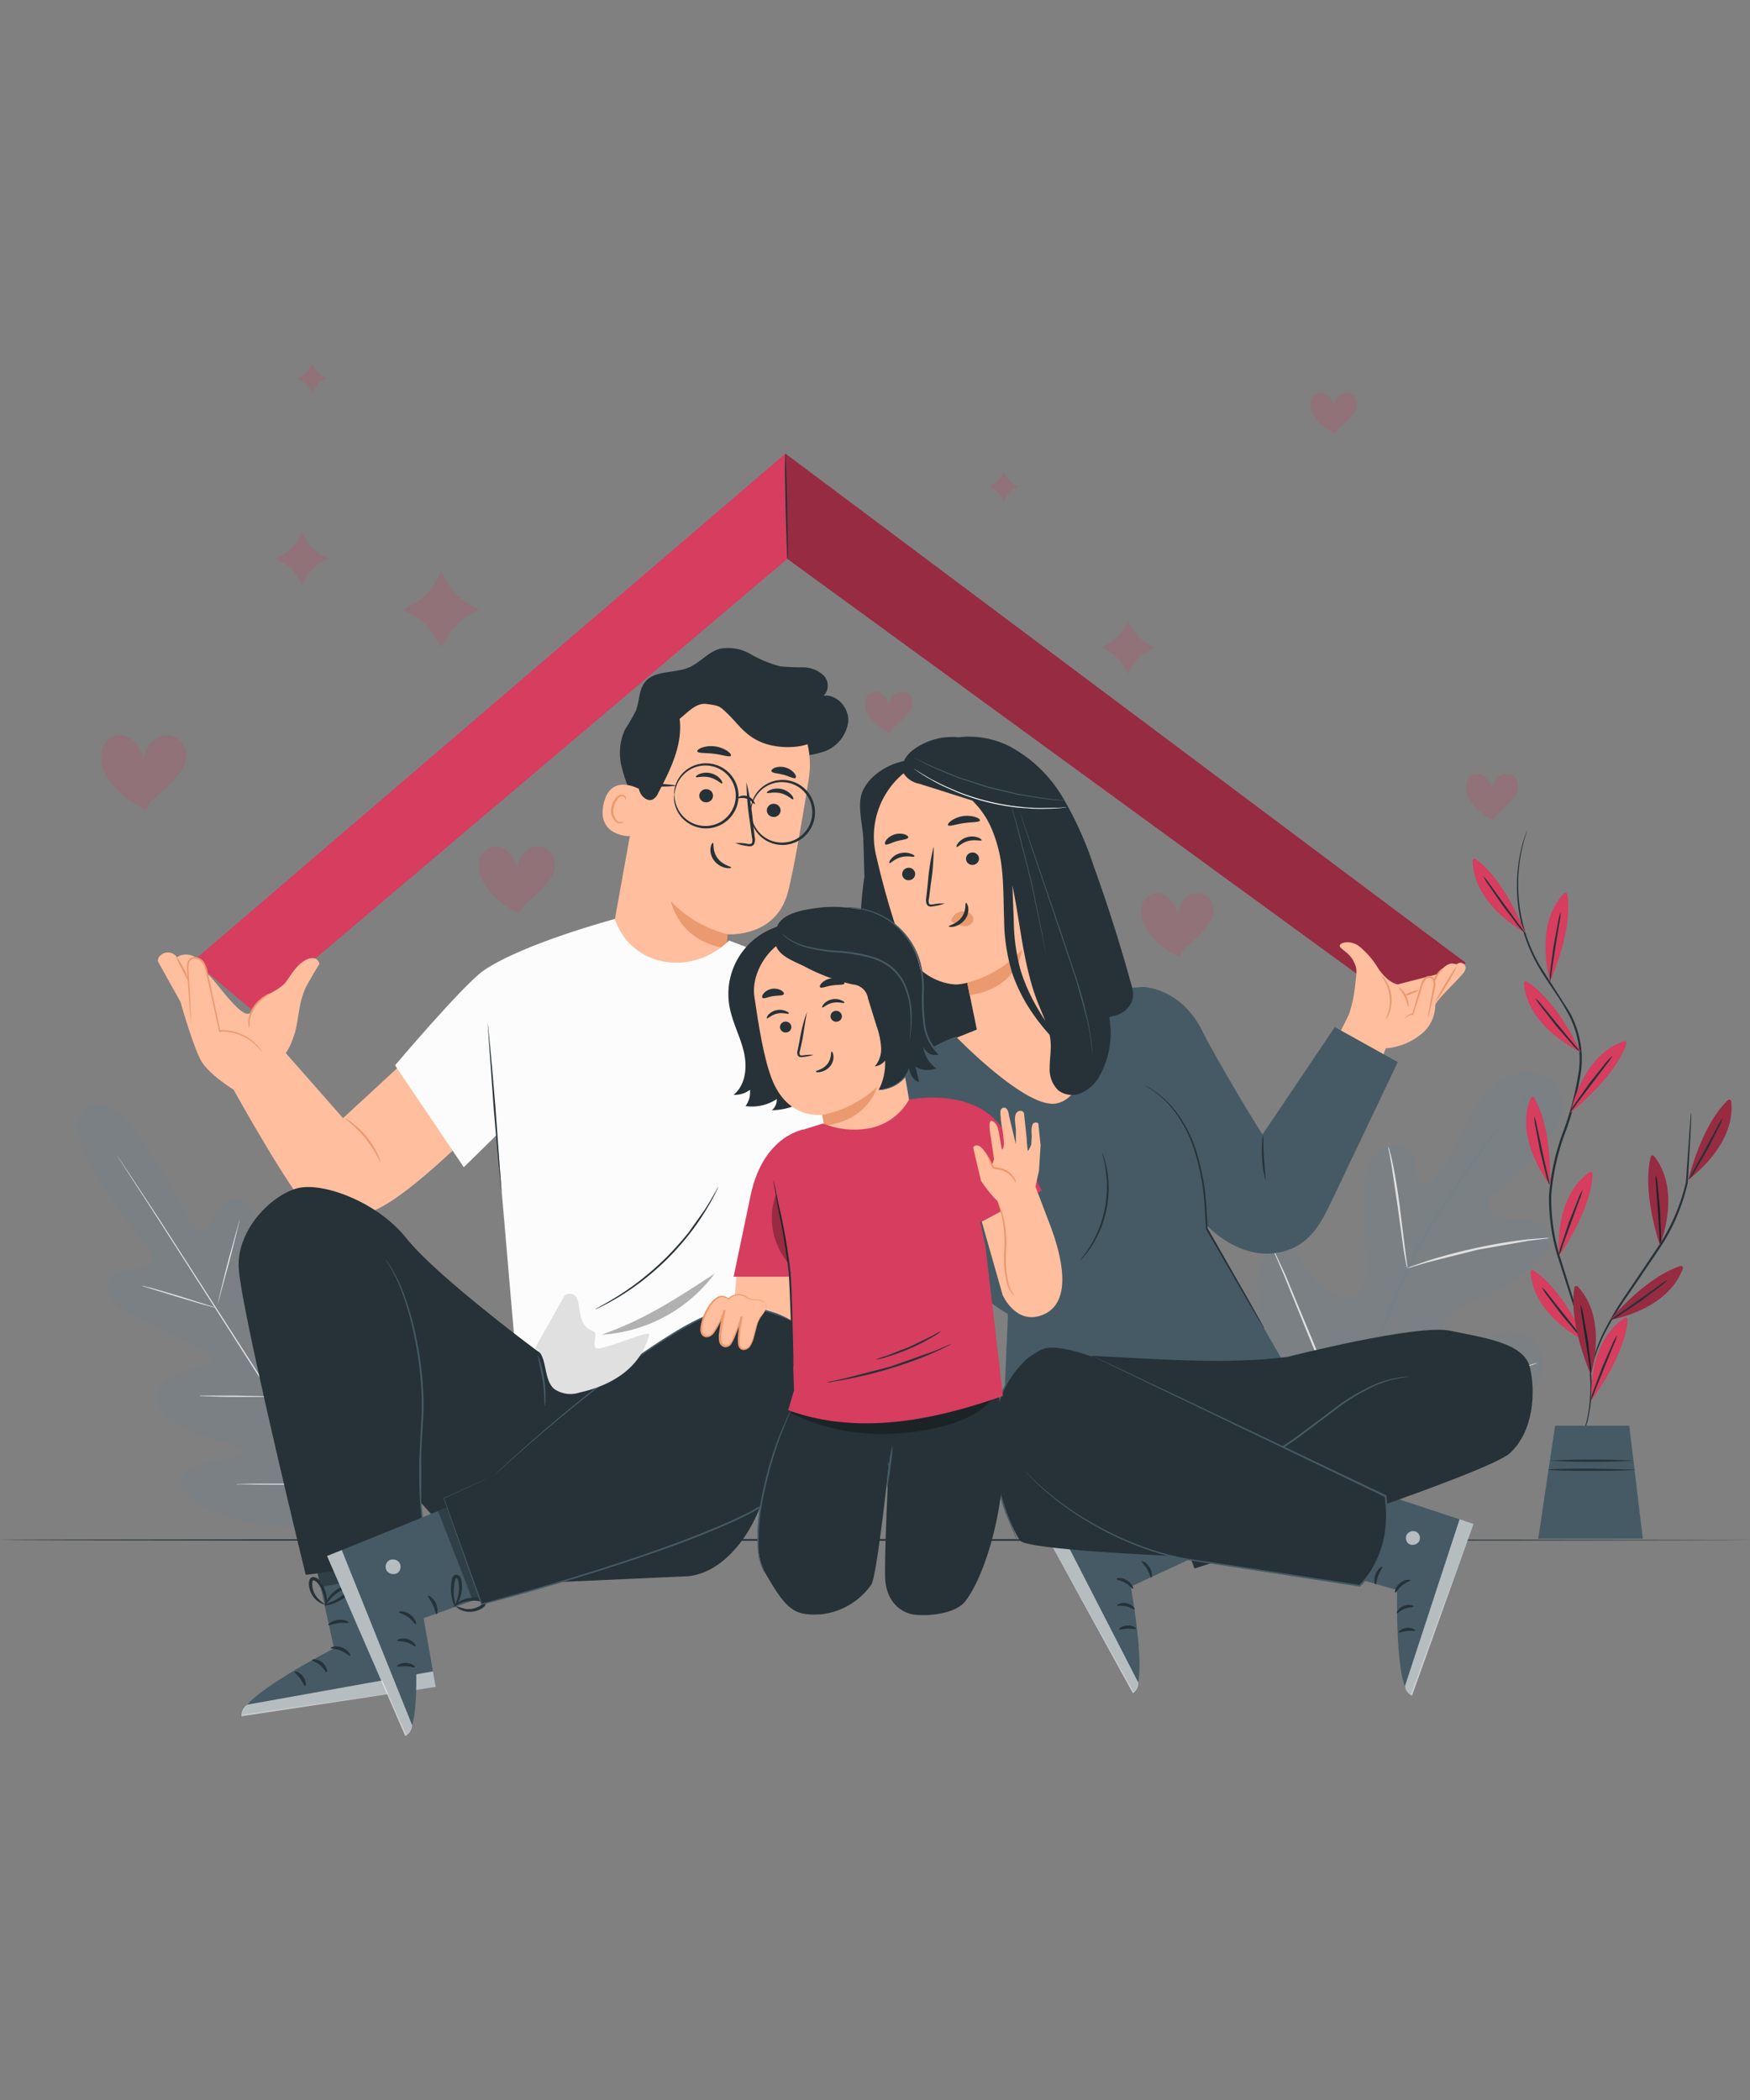 <svg xmlns="http://www.w3.org/2000/svg" xmlns:xlink="http://www.w3.org/1999/xlink" width="250" height="300" xmlns:v="https://vecta.io/nano"><rect width="100%" height="100%" fill="#808080" stroke="none"/><style><![CDATA[.B{fill:#263238}.C{fill:#d63d5e}.D{fill:#455a64}.E{opacity:.3}.F{fill:#ffbe9d}.G{fill:#fff}.H{fill:#eb996e}.I{opacity:.6}.J{fill:#e0e0e0}]]></style><defs><clipPath id="A"><path d="M0 0h250v300H0z"/></clipPath><path id="B" d="M237.122 177.894s3.186-7.681-.821-12.729c-.063-.083-.167-.124-.27-.105s-.185.095-.213.196c-.337 1.304-1.013 5.273 1.304 12.638z"/><path id="C" d="M227.247 196.399s2.559-7.912-1.851-12.6c-.069-.077-.176-.108-.276-.081s-.176.108-.196.21c-.256 1.31-.589 5.3 2.323 12.471z"/><path id="D" d="M241.189 168.507s6.812-4.769 6.12-11.162c-.008-.104-.075-.194-.172-.232s-.207-.019-.284.05c-.987.89-3.658 3.872-5.664 11.344z"/><path id="E" d="M229.989 188.557s8.218-1.282 10.417-7.333c.036-.097.015-.206-.056-.282s-.178-.106-.277-.077c-1.276.392-4.988 1.862-10.084 7.692z"/></defs><g clip-path="url(#A)"><g fill="#008ad8"><path d="M190.128 210.547c-8.35-5.536-10.472-16.135-10.375-25.715 0-1.6-.2-3.278.522-4.7s2.478-2.439 3.9-1.78c1.2.527 1.751 1.893 2.439 3.019a9.31 9.31 0 0 0 3.834 3.487c.997.598 2.22.68 3.288.22 1.356-.8 1.463-2.7 1.424-4.292q-.132-4.439-.268-8.882c-.134-1.585-.01-3.181.366-4.726a5 5 0 0 1 3.014-3.414c.751-.246 1.569-.182 2.272.178s1.234.986 1.474 1.739c.078.655.109 1.315.093 1.975a1.67 1.67 0 0 0 1.019 1.546c.671.061 1.325-.231 1.727-.771 1.526-1.726 2.76-3.69 3.653-5.814a28.64 28.64 0 0 1 3.414-5.995c1.381-1.859 3.448-3.089 5.741-3.414a5.15 5.15 0 0 1 5.365 3.38c.634 2.219-.624 4.531-2 6.375a35.5 35.5 0 0 1-7.2 7.233c-.533.314-.953.789-1.2 1.356-.317 1.068.712 2.1 1.766 2.439a18.49 18.49 0 0 0 3.717.327c1.279.001 2.46.683 3.1 1.79.688 1.61-.629 3.341-1.951 4.487a30.4 30.4 0 0 1-8.838 5.39c-1.194.365-2.312.943-3.3 1.707-1.004.816-1.353 2.195-.858 3.39a3 3 0 0 0 3.287 1.171 21.32 21.32 0 0 0 3.453-1.415c2.161-.878 4.985-.8 6.429 1.058.9 1.295 1.138 2.937.644 4.434-.497 1.468-1.283 2.821-2.312 3.98a30.57 30.57 0 0 1-12.823 9.482c-5.024 1.883-9.7 2.468-14.779.751" opacity=".05"/><path d="M192.45 204.488a142.3 142.3 0 0 1 5.282-15.462l1.59-3.985 1.634-3.834a71.79 71.79 0 0 1 3.785-6.907l3.9-5.96s2.439-3.531 3.614-5.029a56.4 56.4 0 0 1 5.96-6.653l1.8-1.634.488-.41a1.31 1.31 0 0 1 .171-.132c-.045.055-.096.106-.151.151l-.458.434-1.761 1.673a59.05 59.05 0 0 0-5.912 6.7l-3.575 5.043s-2.551 3.829-3.853 5.965a71.9 71.9 0 0 0-3.756 6.882l-1.624 3.824-1.59 3.98a146.3 146.3 0 0 0-5.292 15.423" opacity=".05"/></g><g class="J"><path d="M201.04 181.193c-.081-.218-.138-.443-.171-.673l-.341-1.863-.844-6.18-.917-6.165-.346-1.853a3.19 3.19 0 0 1-.107-.688c.098.212.17.434.215.663a26.18 26.18 0 0 1 .444 1.839c.337 1.566.693 3.746 1 6.165l.776 6.19.249 1.873a3.05 3.05 0 0 1 .042.692z"/><path d="M221.374 176.867c-.267.065-.54.105-.815.117l-2.21.273-7.243 1.278-7.136 1.79-2.136.639c-.259.097-.527.169-.8.215a4.59 4.59 0 0 1 .756-.322l2.117-.732c1.8-.58 4.317-1.273 7.136-1.878a71.57 71.57 0 0 1 7.277-1.2l2.229-.176a4.23 4.23 0 0 1 .825-.004zm-28.68 27.236c-.06-.074-.11-.156-.146-.244l-.366-.732-1.273-2.727-3.809-9.16-3.726-9.184-1.185-2.751-.317-.751c-.073.016-.145-.026-.168-.097s.011-.147.079-.178.148-.004.185.06.019.146-.041.19l.366.727 1.273 2.727 3.809 9.165 3.726 9.184 1.185 2.761.317.756a1.13 1.13 0 0 1 .093.254z"/><path d="M219.623 194.699a.95.95 0 0 1-.268.122l-.78.283-2.883 1.01-9.482 3.414-9.521 3.346-2.927.927-.8.229a1.02 1.02 0 0 1-.283.059 1.06 1.06 0 0 1 .268-.117l.78-.283 2.883-1.01 9.482-3.414 9.516-3.351 2.927-.922.8-.229a1.16 1.16 0 0 1 .288-.064z"/></g><path d="M12.457 158.332s-3.58 1.736 1.2 9.267c2.404 3.904 5.055 7.651 7.936 11.218 0 0 .888 1.771-.629 2.2s-4.975.2-5.487 2.161 1.063 3.746 4.107 5.1 9.6 4.565 10.189 4.878 1.215 1.093.224 1.551-8.575 1.975-7.638 5.531 10.023 5.892 11 6.18 1.273.688 1.244 1.175-2.624.8-4.765 1.317-4.531 1.5-3.819 3.507 6.341 5.853 19.1 5.9l5.917-.361 2.746-5.287c5.185-11.667 3.995-18.359 2.439-19.827s-3.414.307-4.761 2.044-2.663 3.995-3.161 3.8-.737-.59-.585-1.61 1.712-10.287-1.146-12.6-7.351 4-8.16 4.717-1.3-.19-1.317-.839l-.249-11.287c.014-3.332-.9-5.492-2.97-5.853-1.995-.337-3.2 2.927-4.219 4.117s-2.268-.327-2.268-.327a103.09 103.09 0 0 0-6.951-11.833c-4.912-7.443-8.043-4.8-8.043-4.8" fill="#008ad8" opacity=".05"/><g class="J"><path d="M51.463 219.337l-15.179-23.778-13.8-21.564-4.219-6.512-1.146-1.771-.3-.463-.093-.161.112.151.307.454 1.176 1.751 4.273 6.482 13.847 21.535 15.121 23.8"/><path d="M20.295 183.695a1.76 1.76 0 0 1 .424.073l1.132.283 3.692 1.078 3.668 1.161 1.112.341a2.44 2.44 0 0 1 .4.141c-.144-.004-.287-.029-.424-.073l-1.127-.288-3.687-1.1-3.673-1.127-1.117-.341a2.13 2.13 0 0 1-.4-.148zm10.804 2.643c-.049 0 .615-2.741 1.463-6.092l1.673-6.048c.049.01-.619 2.741-1.493 6.1l-1.643 6.04zm7.667 13.326c.052-.137.119-.268.2-.39l.61-1.019 1.951-3.414 1.795-3.492.522-1.068a1.84 1.84 0 0 1 .215-.38 2.38 2.38 0 0 1-.146.41l-.488 1.1-1.746 3.522-2 3.385-.658.975c-.071.133-.156.257-.255.371z"/><path d="M28.48 199.401c.131-.027.266-.037.4-.029h4.731l3.624.073 1.1.044c.135-.004.269.011.4.044a2.19 2.19 0 0 1-.4.029h-4.724c-1.419 0-2.7-.044-3.629-.073l-1.1-.044a2.17 2.17 0 0 1-.402-.044zm5.263 12.619a3.16 3.16 0 0 1 .517-.034l1.41-.024h4.653l4.648.039 1.41.034c.173-.004.346.01.517.039-.171.026-.344.037-.517.034h-6.058c-1.814 0-3.463 0-4.653-.039l-1.41-.034c-.172.014-.346.009-.517-.015z"/><path d="M46.585 211.985a3.45 3.45 0 0 1 .249-.488l.727-1.327 2.327-4.39 2.18-4.473.639-1.371c.071-.169.156-.333.254-.488a3.78 3.78 0 0 1-.19.522l-.585 1.395-2.132 4.507-2.38 4.39-.78 1.293a2.79 2.79 0 0 1-.307.429z"/></g><g class="C"><path d="M74.261 130.481a10.94 10.94 0 0 1-4.985-4.1c-.641-.954-.929-2.101-.815-3.244a2.57 2.57 0 0 1 2.229-2.234 2.7 2.7 0 0 1 2.049.976 8.08 8.08 0 0 1 1.219 1.98c.118-1.165.825-2.189 1.873-2.712a2.51 2.51 0 0 1 3.034.854c.574 1.043.531 2.316-.112 3.317a15.16 15.16 0 0 1-2.151 2.439c-.976.976-2.341 1.78-2.341 2.746m139.163-13.329a7.56 7.56 0 0 1-3.448-2.839c-.444-.659-.644-1.453-.566-2.244a1.78 1.78 0 0 1 1.541-1.56 1.87 1.87 0 0 1 1.419.663 5.59 5.59 0 0 1 .849 1.375c.079-.808.567-1.519 1.293-1.883a1.74 1.74 0 0 1 2.1.6c.397.723.367 1.605-.078 2.3a11.03 11.03 0 0 1-1.488 1.678c-.683.688-1.624 1.234-1.624 1.9m-86.235-12.418a6.83 6.83 0 0 1-3.107-2.561 3.07 3.07 0 0 1-.488-2.024 1.61 1.61 0 0 1 1.39-1.39 1.69 1.69 0 0 1 1.278.6 5.01 5.01 0 0 1 .761 1.234 2.13 2.13 0 0 1 1.166-1.693c.679-.289 1.467-.066 1.893.537.36.649.334 1.444-.068 2.068a9.39 9.39 0 0 1-1.341 1.512c-.615.619-1.463 1.112-1.463 1.717M20.963 115.711c-2.273-.934-4.212-2.53-5.565-4.58a5.51 5.51 0 0 1-.917-3.629 2.89 2.89 0 0 1 2.492-2.5c.884.009 1.721.403 2.292 1.078a9.12 9.12 0 0 1 1.366 2.214 3.8 3.8 0 0 1 2.088-3.034 2.8 2.8 0 0 1 3.414.976 3.65 3.65 0 0 1-.127 3.707 17.13 17.13 0 0 1-2.4 2.7c-1.1 1.1-2.619 1.985-2.619 3.068m147.621 20.993a10.47 10.47 0 0 1-4.756-3.9 4.71 4.71 0 0 1-.785-3.1 2.47 2.47 0 0 1 2.132-2.132 2.6 2.6 0 0 1 1.951.917 7.75 7.75 0 0 1 1.166 1.893 3.25 3.25 0 0 1 1.785-2.59 2.4 2.4 0 0 1 2.9.785 3.1 3.1 0 0 1-.107 3.17c-.601.843-1.289 1.619-2.053 2.317-.941.946-2.234 1.7-2.234 2.624M43.142 76.037l.488.893c.547 1.006 1.371 1.834 2.375 2.385l.893.488-.893.488a5.92 5.92 0 0 0-2.375 2.375l-.488.893-.488-.893a5.99 5.99 0 0 0-2.375-2.375l-.893-.488.893-.488a6.05 6.05 0 0 0 2.375-2.375zm118.005 12.701l.488.893a5.94 5.94 0 0 0 2.371 2.375l.893.488-.893.488a6 6 0 0 0-2.37 2.376l-.488.893-.488-.893a6 6 0 0 0-2.371-2.375l-.893-.488.893-.488a5.94 5.94 0 0 0 2.371-2.375z" opacity=".2"/><path d="M63.023 81.666l.707 1.293a8.65 8.65 0 0 0 3.414 3.414l1.293.707-1.293.707a8.65 8.65 0 0 0-3.414 3.414l-.707 1.293-.7-1.293a8.63 8.63 0 0 0-3.439-3.414l-1.288-.668 1.288-.707a8.63 8.63 0 0 0 3.439-3.414zM44.575 52l.263.488a3.24 3.24 0 0 0 1.3 1.3l.488.268-.488.268a3.3 3.3 0 0 0-1.3 1.3l-.263.488-.268-.488a3.3 3.3 0 0 0-1.3-1.3l-.488-.268.488-.268a3.24 3.24 0 0 0 1.317-1.3zm98.814 15.447l.268.488a3.27 3.27 0 0 0 1.3 1.3l.488.263-.488.268a3.27 3.27 0 0 0-1.3 1.3l-.268.488-.268-.488a3.27 3.27 0 0 0-1.3-1.3l-.49-.266.488-.263a3.27 3.27 0 0 0 1.3-1.3zm47.408-5.482a6.7 6.7 0 0 1-3.045-2.506c-.393-.583-.57-1.286-.5-1.986a1.58 1.58 0 0 1 1.364-1.366 1.66 1.66 0 0 1 1.254.59 4.99 4.99 0 0 1 .747 1.212 2.08 2.08 0 0 1 1.142-1.66c.67-.289 1.452-.066 1.868.534a2 2 0 0 1-.069 2.028 9.37 9.37 0 0 1-1.316 1.476c-.6.6-1.433 1.086-1.433 1.679" opacity=".2"/></g><path d="M250 219.99c0 .068-55.97.127-124.994.127S0 220.058 0 219.99s55.953-.127 125.006-.127L250 219.99z" class="B"/><path d="M27.636 137.261l84.568-72.457 97.176 72.735-8.146 6.985-88.758-64.687-76.29 64.6z" class="C"/><g class="E"><path d="M112.477 79.837l-.273-15.033 97.176 72.735-8.146 6.985z"/></g><g class="B"><path d="M112.477 79.837a2.88 2.88 0 0 1-.049-.59l-.054-1.61-.161-5.312-.088-5.317.029-1.61a2.57 2.57 0 0 1 .049-.6c.037.198.053.399.049.6l.054 1.61.161 5.312.088 5.312-.029 1.614a2.5 2.5 0 0 1-.049.59zM90.64 114.468a23.76 23.76 0 0 1-1.853-5 8.02 8.02 0 0 1 .488-5.229 28.35 28.35 0 0 0 1.561-2.707c.522-1.336.4-2.927 1.288-4.068 1.385-1.766 4.175-1.224 6.243-2.092 1.614-.673 2.785-2.224 4.468-2.692a6.41 6.41 0 0 1 4.39.766c1.322.766 2.741 1.352 4.219 1.741a30.17 30.17 0 0 0 3.258.146c1.099-.006 2.159.409 2.961 1.161.782.808.782 2.092 0 2.9 1.917-.239 3.629 1.732 3.522 3.658-.24 1.959-1.559 3.618-3.414 4.292a11.76 11.76 0 0 1-5.707.488c-5.424-.649-10.809-2.927-14.35-7.107"/></g><path d="M92.093 107.707l-4.829 26.8c-.819 4.556.576 11.706 5.7 12.3h0c5.473.6 9.311-.976 10.077-5.239.361-2.019.839-7.9.893-8.107 0 0 6.936.585 8.643-6.077.829-3.219 1.99-9.989 2.966-16.13 1.048-6.593-3.141-12.885-9.628-14.462l-.644-.156c-7.042-1.284-12.085 3.984-13.178 11.071z" class="F"/><path d="M103.931 133.456c-3.085-.761-5.888-2.389-8.077-4.692 0 0 1.058 5.7 7.872 6.721z" class="H"/><g class="B"><path d="M111.497 115.95c-.119.521-.634.849-1.156.737a.94.94 0 0 1-.776-1.1c.117-.522.633-.853 1.156-.741.25.041.472.181.618.388s.203.463.158.712zm1.809-1.765c-.146.1-.741-.615-1.766-.863s-1.907.083-1.985-.068c-.044-.068.132-.263.517-.424a2.74 2.74 0 0 1 1.629-.1 2.61 2.61 0 0 1 1.371.844c.278.318.307.572.234.611zm-11.462-.327c-.117.52-.629.85-1.151.741a.94.94 0 0 1-.776-1.1c.118-.521.634-.849 1.156-.737a.93.93 0 0 1 .771 1.1zm1.322-1.936c-.146.093-.741-.615-1.771-.863s-1.9.083-1.985-.068c-.039-.073.132-.268.522-.424.517-.203 1.086-.238 1.624-.1.535.125 1.016.419 1.371.839.259.323.312.572.239.616zm1.892 8.521a7.01 7.01 0 0 1 1.741.107c.268.034.532.044.619-.122a1.38 1.38 0 0 0 0-.824l-.293-2.185a39.44 39.44 0 0 1-.488-5.648 38.29 38.29 0 0 1 .922 5.6l.254 2.19a1.55 1.55 0 0 1-.112 1.063.69.69 0 0 1-.527.278 1.81 1.81 0 0 1-.458-.049 6.83 6.83 0 0 1-1.658-.41zm-3.214-.025c.171.029-.1 1.146.663 2.171s1.951 1.19 1.951 1.346c0 .073-.317.151-.819.044a2.85 2.85 0 0 1-1.644-1.063c-.39-.514-.565-1.159-.488-1.8.073-.478.264-.722.337-.698zm2.565-12.457c-.166.254-1.161-.127-2.4-.278s-2.3-.054-2.395-.346c-.044-.137.19-.356.649-.532a4.2 4.2 0 0 1 3.653.488c.401.273.571.546.493.668zm9.243 3.161c-.234.19-.883-.224-1.732-.444s-1.61-.224-1.717-.512c-.044-.132.127-.341.488-.488a2.59 2.59 0 0 1 2.775.766c.255.317.295.575.186.678z"/></g><path d="M91.435 112.789c-.1-.078-4.258-2.478-5.224 2.127s3.853 4.624 3.9 4.492 1.324-6.619 1.324-6.619z" class="F"/><path d="M89.059 117.36a1.63 1.63 0 0 1-.239.073c-.207.042-.422.002-.6-.112-.525-.512-.732-1.267-.541-1.975a2.63 2.63 0 0 1 .463-1.1c.153-.27.424-.451.732-.488a.42.42 0 0 1 .429.322.48.48 0 0 1 0 .239c0 .015.112-.059.117-.254-.003-.12-.046-.235-.122-.327a.61.61 0 0 0-.419-.21 1.15 1.15 0 0 0-.975.537c-.279.358-.468.778-.551 1.224-.219.829.078 1.709.756 2.234.233.127.512.14.756.034.165-.076.209-.176.194-.197z" class="H"/><g class="B"><path d="M117.134 105.049c-.863 1.683-4.985 2.175-7.946 1.146-2.731-.976-3.658-2.746-5.365-4.351-1.073-1.015-1.073-1.015-2.878-1.278-1.463-.21-2.7 1.2-3.853 2.127.463 3.712-1.327 7.292-3.063 10.6a1.84 1.84 0 0 1-.79.922c-.639.288-1.371-.234-1.722-.844a5.62 5.62 0 0 1-.488-3.283c.114-2.564.738-5.08 1.834-7.4 1.108-2.326 2.878-4.274 5.087-5.6a12.45 12.45 0 0 1 9.267-1.146 15.31 15.31 0 0 1 7.882 5.19 8.9 8.9 0 0 1 2.019 3.9m-9.88 10.836c.039 0 .044-.4.254-1.068a4.51 4.51 0 0 1 1.741-2.317 4.39 4.39 0 0 1 4.131-.419c1.676.689 2.743 2.351 2.672 4.161s-1.265 3.384-2.989 3.939a4.39 4.39 0 0 1-4.083-.761 4.47 4.47 0 0 1-1.541-2.439c-.156-.688-.127-1.088-.166-1.088s-.024.1-.034.288a3.44 3.44 0 0 0 .059.829 4.47 4.47 0 0 0 1.517 2.624c1.846 1.553 4.574 1.433 6.277-.276s1.815-4.437.257-6.278-4.267-2.184-6.234-.787c-.847.604-1.457 1.484-1.727 2.488-.076.268-.119.545-.127.824-.022.182-.022.28-.007.28zm-10.915-2.376c.039 0 .039-.4.254-1.073a4.48 4.48 0 0 1 1.741-2.312 4.39 4.39 0 0 1 4.126-.419 4.31 4.31 0 0 1 1.722 6.677 4.28 4.28 0 0 1-2.058 1.424 4.36 4.36 0 0 1-4.078-.761 4.5 4.5 0 0 1-1.541-2.439c-.161-.683-.127-1.083-.166-1.083s-.024.1-.039.288a3.66 3.66 0 0 0 .059.824c.183 1.027.72 1.957 1.517 2.629a4.65 4.65 0 1 0 .307-7.346c-.849.604-1.462 1.485-1.732 2.492a3.61 3.61 0 0 0-.127.819c-.005.18 0 .28.015.28z"/><path d="M105.375 114.024c.044.093.644-.156 1.322.083s.976.8 1.088.751.029-.2-.117-.434c-.411-.655-1.223-.936-1.951-.673-.245.098-.367.229-.342.273zm-15.237-1.98a14.64 14.64 0 0 0 3.3.278 15.16 15.16 0 0 0 3.307-.1 29.14 29.14 0 0 0-6.6-.18z"/></g><g class="F"><path d="M39.986 149.489l9.019 10.243 11.1-10.243 9.009 10.521s-10.17 10.56-15.569 12.877c-5.073 2.175-7.482.224-9.224-.215s-10.964-17.018-10.964-17.018z"/><path d="M45.63 137.716s-.488.717-1.756 2.985-1.141 4.975-1.834 7.112c-.829 2.575-1.634 3.058-1.634 3.058l-7.048 4.785s-3.414-2.1-4.565-4.019-3.009-8.507-3.009-8.507l-3.214-5.77c-.024-.165-.005-.333.054-.488a1.56 1.56 0 0 1 2.663-.112h0s1.093-.976 2.927.132a2.42 2.42 0 0 1 1.371 2.21c.9.424 5.209 7.19 6.287 5.439a7.16 7.16 0 0 1 1.878-2.166c3.414-1.8 2.785-1.81 4.248-3.731s3.31-2.374 3.632-.928z"/></g><g class="H"><path d="M27.294 146.201a1.2 1.2 0 0 1-.044-.288c0-.22-.044-.488-.073-.834l-.224-3.058-.141-2.112c0-.38-.049-.776-.073-1.18a3.4 3.4 0 0 1 .059-1.283 1.03 1.03 0 0 1 .439-.566 1.18 1.18 0 0 1 .712-.156 1.64 1.64 0 0 1 1.219.751 4.07 4.07 0 0 1 .488 1.366l.312 1.429 1.512 6.99-.112-.083a6.64 6.64 0 0 1 2.927.488c.712.283 1.371.684 1.95 1.185a6.54 6.54 0 0 1 .976 1.078c.1.137.161.254.2.327s.068.112.063.117a9.43 9.43 0 0 0-1.336-1.424 6.93 6.93 0 0 0-1.922-1.117 6.57 6.57 0 0 0-2.829-.434h-.1v-.093l-1.541-6.985-.317-1.429a3.81 3.81 0 0 0-.488-1.283 1.37 1.37 0 0 0-1.029-.644c-.401-.063-.787.175-.912.561a3.39 3.39 0 0 0-.059 1.2c0 .4.044.8.063 1.176l.112 2.117.141 3.063v.834a1.69 1.69 0 0 1 .027.287zm11.399-4.345a5.87 5.87 0 0 1-.746.546c-.595.424-1.114.945-1.536 1.541-.41.602-.668 1.295-.751 2.019-.003.307-.024.613-.063.917-.103-.299-.143-.617-.117-.932a4.1 4.1 0 0 1 .722-2.146c.435-.631.997-1.164 1.649-1.566a2.4 2.4 0 0 1 .844-.38z"/><path d="M26.938 140.226a17.4 17.4 0 0 1-.936-1.771 9.61 9.61 0 0 1-.849-1.814 6.89 6.89 0 0 1 1.078 1.693 5.46 5.46 0 0 1 .707 1.892zm27.442 25.867c-.619-1.243-1.356-2.424-2.2-3.526a22.23 22.23 0 0 0-3.009-2.863 4.33 4.33 0 0 1 1.054.644 12.25 12.25 0 0 1 2.156 2.058 12.08 12.08 0 0 1 1.585 2.527 4.09 4.09 0 0 1 .414 1.16z"/></g><g fill="#fcfcfc"><path d="M87.869 131.271s-13.052 3.483-18.754 7.355c-2.849 1.951-12.682 13.565-12.682 13.565l9.823 14.555 10.15-9.955z"/><path d="M70.656 158.374l3.361 39.138 7.994.556h38.975l-.1-40.269-1.717-17.715-15.008-5.721c-5.331 5.185-13.887 3.878-16.32-3.019z"/></g><path d="M69.657 146.182c.068 0 .571 5.365 1.117 11.989l.868 12.018c-.068.009-.571-5.365-1.122-11.994l-.863-12.013z" class="B"/><g class="E"><path d="M86.792 190.349l-.844.317a21.73 21.73 0 0 0 16.155-8.741c-4.883 3.23-9.819 6.443-15.311 8.424z"/></g><path d="M102.58 169.624c-.019.084-.05.164-.093.239l-.322.663-.541 1.024-.776 1.332a36.67 36.67 0 0 1-2.278 3.3c-1.006 1.29-2.091 2.517-3.248 3.673-1.167 1.149-2.402 2.225-3.7 3.224a35.99 35.99 0 0 1-3.312 2.253l-1.336.766-1.029.532-.663.317c-.075.043-.155.074-.239.093a1.06 1.06 0 0 1 .215-.137l.639-.361 1.01-.571 1.312-.79a38.66 38.66 0 0 0 3.263-2.288c1.282-1.002 2.505-2.076 3.663-3.219a44.3 44.3 0 0 0 3.248-3.639l2.307-3.249.8-1.3.576-1 .361-.639a1.98 1.98 0 0 1 .141-.215z" class="B"/><path d="M44.64 221.438l3.083 14.047s-13.389 6.819-13.1 9.472l27.622-3.97-3.9-22.081z" class="D"/><g class="I G"><path d="M55.994 232.75c.575.07 1.006.561 1 1.141a1.1 1.1 0 0 1-1.117 1.01 1.2 1.2 0 0 1-1.058-1.214 1.14 1.14 0 0 1 1.283-.922"/></g><g class="I G"><path d="M62.25 240.988l-.4-2.224-26.544 4.761a1.95 1.95 0 0 0-.8 1.653z"/></g><g class="B"><path d="M47.249 235.427c.029.132.712.073 1.463.385s1.2.81 1.307.732-.229-.815-1.127-1.176-1.692-.059-1.643.059zm-2.673 1.717c0 .132.615.254 1.171.741s.8 1.058.932 1.029.083-.8-.624-1.395-1.479-.506-1.479-.375zm-.975 3.742c.127 0 .19-.7-.288-1.366s-1.176-.854-1.215-.707.424.444.81 1 .537 1.083.693 1.073zm3.302-8.737c.078.112.658-.185 1.429-.273s1.4.044 1.463-.083-.6-.488-1.507-.385-1.468.649-1.385.741z"/></g><g class="E"><path d="M45.254 224.219l.546 2.507 13.467-2.58-.4-2.273z"/></g><g class="B"><path d="M46.332 229.299a2.59 2.59 0 0 0 1.375-.254 6.27 6.27 0 0 0 1.356-.707c.251-.17.491-.358.717-.561a1.73 1.73 0 0 0 .356-.4.6.6 0 0 0-.068-.722.74.74 0 0 0-.644-.2c-.17.029-.335.085-.488.166-.757.332-1.417.853-1.917 1.512-.532.7-.658 1.244-.6 1.263s.3-.444.858-1.049a5.55 5.55 0 0 1 1.1-.917 5.36 5.36 0 0 1 .746-.385c.273-.127.522-.176.619-.059s.044.063 0 .156c-.073.11-.162.208-.263.293a6.57 6.57 0 0 1-.654.546 7.54 7.54 0 0 1-1.234.751 11.26 11.26 0 0 0-1.258.566z"/><path d="M46.527 229.462a2.24 2.24 0 0 0 .122-1.395 4.61 4.61 0 0 0-.976-2.239 1.16 1.16 0 0 0-1-.537.66.66 0 0 0-.488.488 2.11 2.11 0 0 0-.049.532 3.12 3.12 0 0 0 .171.927 3.18 3.18 0 0 0 .844 1.312c.668.615 1.254.673 1.258.624a5.78 5.78 0 0 1-1.019-.858 3.22 3.22 0 0 1-.668-1.21 2.89 2.89 0 0 1-.117-.8c0-.3.054-.556.171-.546a1.01 1.01 0 0 1 .561.361 5.43 5.43 0 0 1 .488.683 5.01 5.01 0 0 1 .488 1.327c.214.799.155 1.326.214 1.331zm-2.853-4.483s-9.472-38.777-9.58-44.084c-.112-5.634 5.058-10.37 8.531-11.179s11.179 1.863 15.442 7.19 17.832 15.438 17.832 15.438c6.159 4.765 14.51 5.564 21.461 2.053 0 0 11.092 17.252 11.814 16.818 1.3-.79.454 1.38-.585 4.063-2.053 5.3-6.121 9.814-10.843 9.926l-27.11 1.215-10.545-11.8.976 8.16z"/></g><g class="D"><path d="M60.809 220.444c-.046-.135-.079-.274-.1-.415l-.219-1.19a44.16 44.16 0 0 1-.488-4.429 64.23 64.23 0 0 1-.068-6.609l.19-3.9a40.41 40.41 0 0 0 .122-4.17 50.94 50.94 0 0 0-.893-8.009 45.06 45.06 0 0 0-1.658-6.37 23.7 23.7 0 0 0-1.79-4.053 11.71 11.71 0 0 0-.634-1.024 2.93 2.93 0 0 1-.219-.366 2.72 2.72 0 0 1 .263.332c.245.323.47.66.673 1.01a21.67 21.67 0 0 1 1.873 4.044 42.72 42.72 0 0 1 1.723 6.381c.522 2.652.829 5.342.917 8.043.03 1.4-.013 2.8-.127 4.195q-.132 2.027-.2 3.9v6.59l.419 4.424.171 1.2c.026.137.041.276.045.416zm17.013-19.574c-.078 0 0-1.663-.3-3.683l-.722-3.624a3.86 3.86 0 0 1 .4 1.019 16.99 16.99 0 0 1 .571 2.571c.123.871.175 1.75.156 2.629a3.9 3.9 0 0 1-.105 1.088z"/><path d="M72.637 226.828l-13.54 4.843s1.346 14.989-1.068 16.125l-11.307-25.509 20.779-8.419z"/></g><g class="I G"><path d="M57.024 223.204a1.14 1.14 0 0 0-1.5-.249c-.457.344-.571.982-.263 1.463a1.2 1.2 0 0 0 1.59.258c.452-.412.496-1.109.1-1.575"/></g><g class="I G"><path d="M46.722 222.287l2.1-.849 10.053 25.012a1.95 1.95 0 0 1-.976 1.561z"/></g><g class="B"><path d="M59.399 232.038c-.127.049-.439-.561-1.093-1.024s-1.322-.576-1.317-.712.81-.244 1.595.332.941 1.384.815 1.404zm-.039 3.174c-.112.078-.546-.385-1.254-.6s-1.322-.112-1.366-.239.639-.488 1.512-.21 1.225.991 1.108 1.049zm-2.639 2.835c-.073-.1.488-.532 1.312-.488s1.332.532 1.249.624-.6-.122-1.278-.151-1.234.136-1.283.015zm5.639-7.453c-.137 0-.19-.658-.527-1.356s-.78-1.161-.7-1.273.746.249 1.127 1.073.226 1.576.1 1.556z"/></g><g class="E"><path d="M69.954 227.784l-2.41.863-4.965-12.784 2.136-.868z"/></g><g class="B"><path d="M65.062 229.545a2.73 2.73 0 0 1-.512-1.3 6.5 6.5 0 0 1-.127-1.522 6.64 6.64 0 0 1 .1-.9 1.79 1.79 0 0 1 .146-.517.6.6 0 0 1 .649-.327c.231.056.421.219.512.439a1.77 1.77 0 0 1 .127.517 4.91 4.91 0 0 1 .044.917c-.02.516-.124 1.025-.307 1.507-.317.824-.707 1.219-.751 1.185s.215-.488.434-1.288a5.64 5.64 0 0 0 .19-1.415 5.03 5.03 0 0 0-.068-.839c-.039-.3-.132-.537-.278-.561-.059 0-.078 0-.137.088-.053.121-.089.249-.107.38-.057.277-.096.557-.117.839a7.8 7.8 0 0 0 0 1.463 10.16 10.16 0 0 1 .202 1.334z"/><path d="M64.828 229.472c-.039-.039.317-.488 1.117-.844.473-.212.977-.343 1.493-.39.305-.031.612-.031.917 0 .402.004.773.219.976.566.091.237.036.505-.141.688a1.99 1.99 0 0 1-.424.322c-.272.159-.566.277-.873.351a3.27 3.27 0 0 1-1.561 0c-.878-.239-1.239-.707-1.2-.737.414.158.838.292 1.268.4.461.078.934.053 1.385-.073.259-.073.507-.182.737-.322.263-.151.444-.346.371-.434-.163-.159-.374-.26-.6-.288-.275-.037-.552-.05-.829-.039-.475.021-.945.11-1.395.263-.773.274-1.192.608-1.241.537z"/><path d="M70.549 210.776s27.2-25.437 36.123-24.081 11.1 5.682 11.906 9.194.541 14.072-11.633 20.3-38.157 12.989-38.157 12.989l-5.409-15.155z"/></g><path d="M70.549 210.776l-.463.229-1.375.634-5.312 2.439.029-.073 5.448 15.145-.112-.063c6.385-1.712 13.872-3.868 22.017-6.6 4.068-1.38 8.292-2.9 12.574-4.756 1.073-.444 2.122-.976 3.185-1.463.537-.244 1.034-.571 1.556-.854l.776-.439c.263-.141.488-.332.746-.488a21.08 21.08 0 0 0 5.312-4.878 17.9 17.9 0 0 0 3.785-10.511 12.46 12.46 0 0 0-.366-3.619 10.62 10.62 0 0 0-1.41-3.268 9.72 9.72 0 0 0-2.414-2.517 12.68 12.68 0 0 0-3.024-1.629 21.5 21.5 0 0 0-3.234-.976l-1.634-.293-.8-.049-.8.073c-1.053.167-2.083.457-3.068.863-1.898.779-3.73 1.71-5.478 2.785a103.94 103.94 0 0 0-9.121 6.253c-5.365 4.087-9.545 7.668-12.4 10.145l-3.263 2.888-.849.771c-.19.171-.293.254-.293.254l.273-.273.821-.781 3.234-2.927c2.839-2.5 6.975-6.1 12.36-10.214 2.924-2.259 5.967-4.359 9.116-6.292a38.11 38.11 0 0 1 5.507-2.809 13.9 13.9 0 0 1 3.122-.883c.273-.024.551-.063.829-.078l.844.049 1.649.293c1.116.236 2.21.563 3.273.976a12.98 12.98 0 0 1 3.083 1.654 9.87 9.87 0 0 1 2.473 2.575 11.05 11.05 0 0 1 1.463 3.341 12.8 12.8 0 0 1 .371 3.687c0 .624-.088 1.249-.146 1.873a10.06 10.06 0 0 1-.371 1.854c-.607 2.505-1.735 4.853-3.312 6.892-1.489 1.948-3.304 3.623-5.365 4.951a7.36 7.36 0 0 1-.756.488l-.78.444c-.527.288-1.029.615-1.571.858-1.068.512-2.122 1.039-3.2 1.488-4.278 1.863-8.521 3.375-12.594 4.751-8.16 2.727-15.652 4.878-22.047 6.56l-.083.024-.029-.083-5.365-15.164v-.049h.049l5.326-2.385 1.39-.615a3.75 3.75 0 0 1 .424-.208z" class="D"/><path d="M85.06 192.524c-.419-.761.444-2.1-.376-2.385-3.141-1.107-.732-6.073-3.946-5.2l-4.3 7.619c1.878 1.151 1.078 4.39 2.717 5.853a4.09 4.09 0 0 0 3.639.522c4.731-1.058 8.726-3.556 9.945-8.248.198-.863-7.279 2.605-7.679 1.839z" class="J"/><path d="M129.86 108.581c-2.673.361-5.643 2.044-6.668 4.546-.8 1.951.112 4.848.146 6.955l.151 5.1a4.03 4.03 0 0 1-.059.488 45.86 45.86 0 0 0-.488 6.8c.012.612.06 1.223.146 1.829l.146.888.185.868c.268 1.091.638 2.154 1.107 3.175a26.34 26.34 0 0 0 2.868 4.8c.737 1.003 1.53 1.964 2.375 2.878l.18.19 1.985 5.092a17.34 17.34 0 0 0 2.512 4.834c1.11 1.48 2.872 2.325 4.721 2.263 1.667-.246 3.117-1.274 3.9-2.766.771-1.488 1.16-3.144 1.132-4.819zm-1.654 34.9a32.51 32.51 0 0 1-2.507-4.756c-.841-1.993-1.304-4.125-1.366-6.287v-1.029a67.67 67.67 0 0 0 3.127 9.336l1.58 4.053-.834-1.341z" class="B"/><path d="M153.946 141.29l-19.335 7.775s7.141 15.92 13.272 14.491 9.111-16.023 9.111-16.023z" class="F"/><g class="D"><path d="M154.903 141.919s2.127 14.545-4.019 15.72c-4.307.819-14.316-9.55-14.316-9.55a17.59 17.59 0 0 0-4.424 2.273c-4.411 2.793-6.117 8.391-4.014 13.17l6.526 14.682c2.795 5.853 9.341 9.511 9.341 9.511l-.536 12.448s16.881-3.541 25.929-2.634a39.7 39.7 0 0 0 15.038-1.068l-12.023-20.92-9.189-34.553s-4.197.292-8.313.921z"/><path d="M163.214 140.997s5.487-.049 8.677 6.541c1.644 3.39 8.487 14.794 8.487 14.506l10.311-15.316 8.994 5-9.716 20.4c-1.331 2.66-3.063 6.39-8.121 6.921s-9.98-3.727-11.043-6.253-8.78-15.706-8.78-16.1 1.191-15.699 1.191-15.699z"/></g><g class="B"><path d="M180.607 189.807a1.71 1.71 0 0 1-.185-.273l-.488-.8-1.761-2.98-5.887-10.145v-.059l-.2-3.414a33.94 33.94 0 0 0-1.385-7.57 18.72 18.72 0 0 0-2.77-5.6 14.01 14.01 0 0 0-2.975-2.995l-.975-.634a2.25 2.25 0 0 1-.341-.224 2.78 2.78 0 0 1 .366.176 10.59 10.59 0 0 1 .976.6 13.35 13.35 0 0 1 3.058 2.966c1.274 1.7 2.244 3.608 2.868 5.638a33.46 33.46 0 0 1 1.414 7.619l.2 3.414v-.059l5.814 10.189 1.693 3.019.449.819a2 2 0 0 1 .129.313zm.215-21.12c-.317-1.046-.49-2.131-.512-3.224a19.1 19.1 0 0 1 0-2.307c-.004-.322.041-.642.132-.951.073 0 0 1.463.127 3.244l.253 3.238zm-23.374-4.014a2.75 2.75 0 0 1 .239.6 6.87 6.87 0 0 1 .215.727l.22.976a11.55 11.55 0 0 1 .171 1.2c.059.434.063.9.083 1.4.013 2.146-.414 4.273-1.254 6.248l-.615 1.258c-.185.36-.392.709-.619 1.044-.2.317-.4.58-.58.819a7.2 7.2 0 0 1-.488.585 3.1 3.1 0 0 1-.449.463c-.039-.034.585-.712 1.361-1.951a11.33 11.33 0 0 0 .585-1.049c.21-.376.385-.8.585-1.249a17.56 17.56 0 0 0 .912-3.014 17.92 17.92 0 0 0 .322-3.141 10.37 10.37 0 0 0-.059-1.376l-.137-1.2c-.204-1.44-.541-2.306-.492-2.34z"/></g><path d="M147.245 116.102c-.833-2.965-2.837-5.463-5.55-6.918s-5.903-1.744-8.834-.798a11.7 11.7 0 0 0-7.663 13.984c.937 4.092 2.093 8.131 3.463 12.1 2.312 5.336 6.341 6.092 7.9 6.175a7.52 7.52 0 0 0 1.575-.249h0c.021-.004.042.009.049.029l1.366 6.668c1.141 4.263 4.917 6.9 9.233 5.78s6.234-5.575 5.17-9.872z" class="F"/><g class="B"><path d="M128.895 125.048a.92.92 0 0 0 1.1.678.9.9 0 0 0 .727-1.054.92.92 0 0 0-1.1-.678.9.9 0 0 0-.727 1.054zm-1.834-1.751c.141.088.7-.59 1.673-.844s1.81.044 1.883-.1-.132-.249-.488-.39a2.54 2.54 0 0 0-1.546-.068c-.506.13-.959.417-1.293.819-.253.309-.282.548-.229.583zm10.955-.434c.12.488.611.788 1.1.673a.9.9 0 0 0 .727-1.049c-.123-.486-.61-.787-1.1-.678a.9.9 0 0 0-.727 1.054zm-1.346-1.878c.141.088.7-.6 1.673-.844s1.81.044 1.888-.1c.034-.063-.132-.244-.488-.39a2.59 2.59 0 0 0-1.546-.063 2.52 2.52 0 0 0-1.3.819c-.247.3-.296.539-.227.578zm-1.712 8.081a6.73 6.73 0 0 0-1.654.127c-.254.044-.488.054-.585-.1a1.3 1.3 0 0 1 0-.776l.258-2.063a32.51 32.51 0 0 0 .4-5.336 33.7 33.7 0 0 0-.834 5.292l-.224 2.073a1.49 1.49 0 0 0 .117.976c.116.153.296.247.488.254a1.89 1.89 0 0 0 .439-.054 6.74 6.74 0 0 0 1.595-.393z"/></g><g class="H"><path d="M138.177 140.382a16.13 16.13 0 0 0 7.8-4.7s-.234 5.307-7.458 6.492zm-2.217-9.111c.258-.566.785-.963 1.4-1.054a1.65 1.65 0 0 1 1.258.3c.349.26.496.712.366 1.127a1.22 1.22 0 0 1-1.19.654c-.501-.042-.988-.183-1.434-.415a1.07 1.07 0 0 1-.351-.21c-.1-.091-.135-.234-.088-.361"/></g><g class="B"><path d="M137.992 128.979c-.161.029.1 1.078-.61 2.058s-1.868 1.156-1.839 1.3c0 .068.3.137.78.029a2.77 2.77 0 0 0 1.551-1.034 2.35 2.35 0 0 0 .444-1.707c-.092-.446-.253-.67-.326-.646zm-2.556-11.092c.166.239 1.1-.137 2.283-.3s2.175-.1 2.268-.371c.039-.132-.185-.337-.619-.488a4.03 4.03 0 0 0-3.468.512c-.376.274-.537.534-.464.647zm-8.96 2.726c.224.176.839-.229 1.639-.449s1.527-.239 1.629-.512c.039-.127-.127-.322-.488-.449a2.49 2.49 0 0 0-2.629.771c-.22.313-.259.552-.151.639zm35.089 19.857q-2.356-8.531-5.365-16.862a49.49 49.49 0 0 0-4.39-9.7 19.47 19.47 0 0 0-7.575-7.282 12.85 12.85 0 0 0-7.292-1.3c-2.397-.237-4.793.462-6.687 1.951-.922.78-1.7 2.053-1.2 3.161a3.47 3.47 0 0 0 2.322 1.541l7.536 2.39.059.059.439.463a12.22 12.22 0 0 1 2.18 3.346 19.77 19.77 0 0 1 1.517 5.751c.268 2.244.239 4.775.337 7.472a26.63 26.63 0 0 0 1.176 7.614 23.31 23.31 0 0 0 2.834 5.6 29.72 29.72 0 0 0 2.483 3.151c.086.395.139.796.161 1.2.068 1.176-.156 2.346-.146 3.527a4.17 4.17 0 0 0 1.215 3.2 3.3 3.3 0 0 0 3.346.376c1.076-.509 1.966-1.341 2.546-2.38a12.53 12.53 0 0 0 1.527-7.487 20.86 20.86 0 0 0-.1-.976 6.25 6.25 0 0 0 1.317-.38 3.3 3.3 0 0 0 2.024-2.268 4.88 4.88 0 0 0-.264-2.167zm-13.282 3.678a26.06 26.06 0 0 1-2.463-5.468 28.12 28.12 0 0 1-1-7.268l-.19-4.936.376 1.951c.9 5.014 1.419 10.155 3.288 14.891l1.034 2.522c-.332-.507-.679-1.068-1.044-1.692z"/></g><path d="M152.17 114.356l-.224-.034-.654-.063-1.034-.112-1.366-.171-3.536-.59-4.268-1.029-4.175-1.356-3.327-1.346-1.254-.571-.941-.444-.6-.288-.21-.093a1.11 1.11 0 0 0 .2.117l.585.312.932.488 1.249.59 3.322 1.375 4.185 1.371 4.278 1.019 3.546.561 1.371.151 1.039.088.654.039a1.16 1.16 0 0 0 .228-.014z" class="D"/><path d="M152.44 115.331a1.2 1.2 0 0 0-.234 0l-.668.044-.488.034h-.576l-1.4.024h-.819c-.283 0-.576-.029-.883-.044-.61 0-1.258-.1-1.951-.161-2.969-.336-5.881-1.064-8.658-2.166l-1.79-.78-.8-.38-.727-.38c-.488-.229-.868-.488-1.229-.683l-.488-.288-.41-.259-.571-.356a1.18 1.18 0 0 0-.2-.112l.19.137.556.376.4.273.488.3 1.219.707.727.385.8.39 1.795.79c2.78 1.128 5.704 1.863 8.687 2.185l1.951.151.888.034h.819l1.4-.039.576-.034.488-.044.668-.068z" class="G"/><g class="D"><path d="M156.073 150.84v-.371a10.33 10.33 0 0 0-.088-1.054 35.89 35.89 0 0 0-.624-3.853c-.341-1.61-.854-3.507-1.512-5.585l-2.239-6.716-4.156-12.194-1.273-3.683-.351-1-.1-.259c-.009-.03-.021-.059-.034-.088a.27.27 0 0 0 .024.093l.078.263.332 1.01 1.229 3.7 4.117 12.194 2.249 6.712 1.536 5.57c.288 1.266.511 2.545.668 3.834l.112 1.054.029.273zm-6.604-13.969a1.53 1.53 0 0 0-.024-.224l-.1-.649-.4-2.37-1.595-7.765-1.951-7.682-.678-2.307-.2-.624c-.019-.074-.045-.146-.078-.215.012.076.03.151.054.224l.166.629.634 2.317 1.951 7.687 1.634 7.755.449 2.361.122.644a1.17 1.17 0 0 0 .016.219z"/></g><path d="M192.728 144.86c.426-1.318.715-2.676.863-4.053.268-2.366.273-2.488-.249-3.531s-1.463-1.463-1.883-1.98 1.2-1.151 2.624-.18a11.98 11.98 0 0 1 2.819 3.248c1.5 2.2 2.8 2.258 2.8 2.258l5.692-1.463s1.185-1.722 2.234-1.493l.459.083.185-.107a.73.73 0 0 1 1.1.576c0 .17-.042.338-.122.488-.4.819-4.034 4.039-4.219 4.907a5.35 5.35 0 0 1-1.595 3.775c-1.507 1.379-3.432 2.213-5.468 2.371l-.307.834-6.082-3.38z" class="F"/><g class="H"><path d="M203.981 145.395a2.44 2.44 0 0 1 .059-.537l.254-1.463.4-2.156a1.85 1.85 0 0 0 0-1.185.64.64 0 0 0-.429-.351.71.71 0 0 0-.551.176c-.337.391-.559.866-.644 1.375l-.439 1.41-.727 2.244v.049h-.049a1.89 1.89 0 0 0-.946.371c-.2.146-.278.254-.293.244s.054-.132.239-.307c.27-.255.609-.424.975-.488l-.068.059.654-2.263q.2-.673.424-1.419l.239-.766c.094-.285.263-.539.488-.737.21-.179.487-.261.761-.224.264.062.486.242.6.488a2.03 2.03 0 0 1 .034 1.346l-.458 2.146-.332 1.463c-.039.183-.103.36-.191.525zm4.268-7.602a20.71 20.71 0 0 1-1.551 2.839 20.2 20.2 0 0 1-1.771 2.712 41.35 41.35 0 0 1 3.322-5.551z"/><path d="M204.791 140.563a1.92 1.92 0 0 1 .366-1.273c.385-.644.9-.976.941-.927s-.366.458-.722 1.058-.512 1.157-.585 1.142zm-7.517-1.297a2.31 2.31 0 0 1 .668.751c.918 1.398 1.116 3.15.532 4.717a2.39 2.39 0 0 1-.488.883c-.039 0 .141-.356.312-.941a5.8 5.8 0 0 0-.512-4.565 9.07 9.07 0 0 1-.512-.845zm3.926 4.653c-.073 0-.146-.746-.551-1.561s-.946-1.341-.893-1.4a3.28 3.28 0 0 1 1.463 2.961z"/><path d="M202.683 141.46a2.58 2.58 0 0 1-.975.488 2.49 2.49 0 0 1-1.063.254 2.57 2.57 0 0 1 .976-.488c.329-.168.694-.255 1.063-.254z"/></g><path d="M186.738 223.478l12.853 3.678s-.341 13.984 1.951 14.9l8.95-24.354-19.793-6.551z" class="D"/><g class="I G"><path d="M201.005 219.18a1.06 1.06 0 0 1 1.375-.322c.456.292.602.891.332 1.361-.33.47-.963.614-1.463.332-.451-.354-.536-1.005-.19-1.463"/></g><g class="I G"><path d="M210.508 217.697l-1.995-.659-7.8 23.817a1.78 1.78 0 0 0 1 1.385z"/></g><g class="B"><path d="M199.337 227.51c.122.039.371-.546.951-1.015s1.19-.615 1.176-.741-.766-.176-1.463.4-.805 1.347-.664 1.356zm.225 2.937c.112.068.488-.385 1.127-.629s1.219-.19 1.254-.307-.624-.424-1.414-.1-1.08.997-.967 1.036zm2.618 2.478c.063-.1-.488-.463-1.244-.371s-1.21.576-1.122.659.546-.151 1.176-.219 1.132.048 1.19-.069zm-5.686-6.571c.127 0 .141-.619.41-1.288s.654-1.127.571-1.224-.678.273-.976 1.063-.113 1.474-.005 1.449z"/></g><path d="M173.661 221.019l-12.121 5.643s2.527 13.76.385 15.023l-12.642-22.656 18.53-9.565z" class="D"/><g class="I G"><path d="M158.897 219.005a1.06 1.06 0 0 0-1.41-.1 1.02 1.02 0 0 0-.112 1.395c.396.416 1.045.459 1.493.1a1.05 1.05 0 0 0-.044-1.463"/></g><g class="I G"><path d="M149.283 219.029l1.868-.976 11.462 22.315a1.8 1.8 0 0 1-.771 1.522z"/></g><g class="B"><path d="M161.853 226.979c-.117.054-.454-.488-1.1-.858s-1.273-.424-1.278-.551.727-.288 1.5.176.99 1.204.878 1.233zm.23 2.931c-.093.083-.537-.307-1.21-.449s-1.234 0-1.283-.107.546-.512 1.38-.322 1.223.825 1.113.878zm-2.197 2.859c-.078-.093.4-.536 1.171-.561s1.283.376 1.21.488-.566-.063-1.2-.034-1.111.214-1.181.107zm4.586-7.388c-.127 0-.239-.59-.6-1.21s-.824-1.01-.756-1.117.712.166 1.136.9.337 1.44.22 1.427zm19.403-31.53s18.6-4.741 23.3-3.746 10.516 1.717 11.37 5.195.571 9.165-2.844 12.292-45.059 16.486-45.059 16.486l-4.122-11.219-10.54-19.174c9.184.459 19.315 1.283 27.895.166z"/></g><path d="M169.442 213.414c.108-.061.222-.11.341-.146l.976-.366 3.609-1.463a60.74 60.74 0 0 0 11.106-6.385l5.678-4.244c1.565-1.14 3.24-2.121 5-2.927a14.6 14.6 0 0 1 3.746-1.107 9 9 0 0 1 1.058-.112 1.89 1.89 0 0 1 .366 0c0 .029-.488.059-1.41.22-1.273.236-2.512.631-3.687 1.175a29.17 29.17 0 0 0-4.941 2.951l-5.658 4.253a57.18 57.18 0 0 1-11.189 6.341l-3.644 1.4-1.01.322a2.35 2.35 0 0 1-.341.088z" class="D"/><path d="M149.318 192.607s-5.643 1.766-7.155 9.58 2.556 16.633 3.575 17.911 20.779 2.132 20.779 2.132l27.719 4.263c2.129-2.004 3.435-4.728 3.663-7.643.488-3.966.034-5.151.034-5.151l-29.753-14.208s-13.897-7.865-18.862-6.884z" class="B"/><g class="D"><path d="M155.976 193.675a2.27 2.27 0 0 1 .21.088l.624.283 2.385 1.117 8.853 4.185 29.939 14.243.059.029v.063a18.4 18.4 0 0 1 .107 4.7c-.177 1.616-.626 3.191-1.327 4.658a12.83 12.83 0 0 1-1.117 1.922 10.02 10.02 0 0 1-1.39 1.658l-.044.034h-.059l-20.047-3.1-4.478-.673a35.95 35.95 0 0 1-4.156-.976 44.45 44.45 0 0 1-7.077-2.844 49.02 49.02 0 0 1-5.409-3.17l-2.068-1.517-1.663-1.366-1.263-1.161-.883-.893-.527-.566-.171-.2.19.18.541.546.9.873 1.278 1.141 1.673 1.346 2.073 1.5a50.59 50.59 0 0 0 5.409 3.131c2.269 1.131 4.63 2.068 7.058 2.8a35.79 35.79 0 0 0 4.131.975l4.473.658 20.057 3.073-.1.029c1.017-1 1.844-2.177 2.439-3.473a14.3 14.3 0 0 0 1.307-4.575 18.32 18.32 0 0 0-.107-4.629l.068.093-29.88-14.369-8.819-4.253-2.366-1.151-.615-.307c-.145-.062-.208-.102-.208-.102zm-10.502 26.647a1.1 1.1 0 0 1-.141-.244l-.351-.732-1.161-2.756a30.24 30.24 0 0 1-2.083-9.614 21.15 21.15 0 0 1 .463-5.419 16.4 16.4 0 0 1 .7-2.273 13.74 13.74 0 0 1 .927-1.858 12.58 12.58 0 0 1 1.824-2.37c.244-.254.458-.429.6-.556a1.12 1.12 0 0 1 .224-.176l-.746.8a13.76 13.76 0 0 0-2.624 4.239 16.06 16.06 0 0 0-.673 2.249 21.58 21.58 0 0 0-.439 5.365 31.7 31.7 0 0 0 2 9.56l1.078 2.78.312.746a1.22 1.22 0 0 1 .09.259z"/></g><path d="M118.513 142.86c-1.122-3.717-2.888-7.263-3.463-11.106l-3.526.488a10.11 10.11 0 0 0-7.316 11.516c.39 2.214 1.507 4.244 2.039 6.434s.3 4.829-1.463 6.209c.845.047 1.68-.207 2.356-.717.086.828-.14 1.658-.634 2.327 1.56.222 3.147-.134 4.463-1a1.95 1.95 0 0 1-.7 1.59 9.37 9.37 0 0 0 7.844-4.449c1.944-3.327 1.524-7.575.4-11.292z" class="B"/><path d="M107.77 142.402c-.556-3.77 2.663-8.336 6.453-8.731l9.043.3c1.241.043 2.355.772 2.892 1.892h0l4.365 24.959h0s1.785 7.755-5.058 8.731c-6.146.878-7.175-5.6-7.175-5.6l-.81-4.712s-4.936.844-7.238-5.151c-1.145-2.986-1.852-7.498-2.472-11.688z" class="F"/><g class="B"><path d="M111.438 146.85c.089.431.503.714.937.639a.78.78 0 0 0 .668-.893c-.089-.431-.503-.714-.937-.639a.78.78 0 0 0-.668.893zm-1.873-1.38c.122.083.629-.488 1.463-.673s1.575.117 1.649 0-.107-.219-.424-.361a2.2 2.2 0 0 0-1.341-.122c-.445.094-.85.326-1.156.663-.201.249-.25.454-.191.493zm9.091-.161a.81.81 0 0 0 .936.639.78.78 0 0 0 .521-.303c.126-.167.179-.378.147-.585-.086-.433-.501-.718-.936-.644a.78.78 0 0 0-.668.893zm-1.189-1.383c.122.083.629-.488 1.488-.668s1.571.112 1.644 0-.1-.224-.419-.366c-.426-.177-.895-.219-1.346-.122a2.15 2.15 0 0 0-1.151.663c-.221.266-.275.461-.216.493zm-1.254 6.763a6.89 6.89 0 0 0-1.463.078c-.219.024-.434.029-.488-.088a.86.86 0 0 1 .024-.58l.337-1.541.639-3.98c-.451 1.283-.789 2.604-1.01 3.946l-.307 1.541a.95.95 0 0 0 .049.751c.102.127.256.2.419.2a1.77 1.77 0 0 0 .38-.029 6.5 6.5 0 0 0 1.42-.298z"/></g><path d="M117.452 159.278c2.929-.577 5.64-1.955 7.833-3.98 0 0-1.2 4.78-7.546 5.521z" class="H"/><g class="B"><path d="M118.798 150.22c-.141.024.054.951-.6 1.78s-1.668.936-1.644 1.068.258.137.678.059c.545-.11 1.035-.406 1.385-.839a2.09 2.09 0 0 0 .444-1.463c-.048-.415-.199-.619-.263-.605zm-1.654-9.208c.156.244.849-.107 1.756-.239s1.7-.029 1.736-.3c0-.132-.18-.341-.541-.488a2.51 2.51 0 0 0-1.419-.2c-.468.07-.903.283-1.244.61-.263.243-.356.5-.288.617zm-8.233 1.521c.19.21.785-.117 1.536-.229s1.415-.034 1.532-.3c.044-.132-.088-.351-.4-.532-.825-.437-1.841-.263-2.473.424-.224.281-.283.535-.195.637z"/><path d="M110.99 132.481c-1.463 3.878 2.283 4.639 4.312 5.78a27.48 27.48 0 0 0 6.541 2.38 2.34 2.34 0 0 1 2.156 1.99l1.249 4.019a11.3 11.3 0 0 1 .624 2.927 3.79 3.79 0 0 1-.9 2.761c.581-.064 1.11-.363 1.463-.829.077 1.456-.238 2.907-.912 4.2a4.88 4.88 0 0 0 4.3-2.819c.122.66.499 1.245 1.049 1.629.224.2.639.317.537.039a19.12 19.12 0 0 1-.488-1.951c.9.366 1.127.649 3.029.063-.882-.586-1.528-1.466-1.824-2.483 0 0 .517 1.054 2.161.537a6.69 6.69 0 0 1-2.288-4.507 55.26 55.26 0 0 0-.546-7.775c-.444-2.443-1.706-4.662-3.58-6.292a12.07 12.07 0 0 0-5.536-2.317c-2.135-.368-4.318-.368-6.453 0-1.346.224-4.283.707-4.912 2.658"/></g><g class="D"><path d="M125.544 155.674c.468-.081.93-.19 1.385-.327.529-.175 1.023-.438 1.463-.78.596-.452 1.065-1.05 1.361-1.736l.093-.229.059.239c.086.392.252.763.488 1.088a1.65 1.65 0 0 0 1.063.678l-.1.117-.527-2.122-.059-.244.215.127c.91.49 2.001.509 2.927.049v.2a4.49 4.49 0 0 1-1.878-2.546l-.176-.615.385.512a1.73 1.73 0 0 0 2.014.488l-.029.21a6.98 6.98 0 0 1-2.292-4.356 27.89 27.89 0 0 1-.21-4.814 13.77 13.77 0 0 0-.546-4.39 10.8 10.8 0 0 0-4.478-5.853c-1.44-.902-3.069-1.461-4.76-1.634a13.32 13.32 0 0 0-1.38-.059h-.488a7.8 7.8 0 0 1 1.878-.044 10.79 10.79 0 0 1 9.448 7.531c.428 1.444.621 2.948.571 4.453a28.2 28.2 0 0 0 .21 4.775 6.78 6.78 0 0 0 2.2 4.2l.161.127-.185.083a1.95 1.95 0 0 1-2.307-.576l.21-.107a4.32 4.32 0 0 0 1.771 2.439l.171.112-.18.083c-.994.487-2.164.462-3.136-.068l.151-.117.512 2.127.034.137h-.132a1.8 1.8 0 0 1-1.19-.756 3.13 3.13 0 0 1-.512-1.161h.156a4.34 4.34 0 0 1-1.439 1.785 4.8 4.8 0 0 1-1.532.761 5.4 5.4 0 0 1-1.044.219 1.82 1.82 0 0 1-.346-.006zm4.439-7.097a.96.96 0 0 1 0-.283c0-.215.029-.488.049-.815.066-.991.066-1.984 0-2.975a10.2 10.2 0 0 0-1.146-4.2 6.75 6.75 0 0 0-1.619-1.98 7.95 7.95 0 0 0-2.41-1.322 22.3 22.3 0 0 0-5.3-.941c-1.483-.098-2.953-.338-4.39-.717a8.7 8.7 0 0 1-2.712-1.273 6.28 6.28 0 0 1-.624-.532l-.19-.21c.01-.01.293.263.873.658a9.04 9.04 0 0 0 2.7 1.18 24.39 24.39 0 0 0 4.361.663 21.68 21.68 0 0 1 5.365.932 8.11 8.11 0 0 1 2.488 1.371 6.89 6.89 0 0 1 1.663 2.058 10.25 10.25 0 0 1 1.122 4.3c.043.999.01 2.001-.1 2.995l-.1.81a.95.95 0 0 1-.03.281z"/></g><path d="M105.2 182.388l-.332 3.9a17.7 17.7 0 0 1 8.219 2.361l-.224-6.263z" class="F"/><g class="B"><path d="M110.232 208.83s-3.868 10.731-.854 15.974 4.092 6.038 7.916 5.814a10.1 10.1 0 0 0 7.18-4.248c.78-1.117 2.439-16.55 2.439-16.55l-.681-14.486-11.511.512z"/><path d="M142.03 194.397a97.82 97.82 0 0 1 1.244 15.121c-.112 7.063-2.653 15.691-5.365 19.223-1.3 1.678-4.678 2.132-7.043 1.951-2.195-.185-4.307-1.951-4.419-5.321s.532-16.516.488-16.291-3.107-9.819-3.107-9.819l1.878-3.9z"/></g><g class="D"><path d="M127.495 206.435a19.56 19.56 0 0 1-.288 3.131 20.11 20.11 0 0 1-.537 3.1 19 19 0 0 1 .288-3.131 19.43 19.43 0 0 1 .537-3.1zm-18.124 18.372a1.01 1.01 0 0 1-.156-.19c-.144-.188-.263-.393-.356-.61a8.08 8.08 0 0 1-.6-2.527 29.64 29.64 0 0 1 .746-8.5 50.78 50.78 0 0 1 2.439-8.18l1.039-2.371q.2-.419.322-.629c.073-.141.117-.215.127-.21a.78.78 0 0 1-.083.234l-.273.644-.976 2.395c-.996 2.66-1.792 5.391-2.38 8.17a32.07 32.07 0 0 0-.815 8.428 8.52 8.52 0 0 0 .512 2.507c.263.558.483.817.454.839z"/></g><g class="E"><path d="M113.14 201.201l-.156.639c6.312 3.239 13.828 3.7 20.754 2.151 3.156-.7 6.409-1.951 8.346-4.531a176.19 176.19 0 0 1-28.944 1.741z"/></g><g class="C"><path d="M114.935 161.322s-5.853.776-7.692 9.389l-2.439 11.677h10.984zm15.048-4.249s7.931-1.619 12.282 2.99c3.59 3.809 6.575 10.043 6.575 10.043l-8.78 4.473z"/><path d="M114.935 161.322l2.639-.819a11.9 11.9 0 0 0 6.931.619 8.29 8.29 0 0 0 5.365-4.053l6.629.4 4.287 20.622 2.492 21.325c-10.823 3.839-21.232 5.478-30.68 2.039l.834-2.819-.839-24.212z"/></g><g class="B"><path d="M113.315 195.329a1.1 1.1 0 0 1-.034-.273l-.054-.78-.137-2.883-.176-4.278-.093-2.527-.141-2.7a93.87 93.87 0 0 0-1.551-9.375l-.488-2.844-.112-.776c-.017-.092-.025-.185-.024-.278a1.11 1.11 0 0 1 .073.268l.161.766.59 2.824a80.83 80.83 0 0 1 1.619 9.394l.141 2.712.078 2.527.122 4.278.059 2.888v.785a.96.96 0 0 1-.033.272zm22.605-3.342a4.6 4.6 0 0 1-.644.356l-1.814.858a56.13 56.13 0 0 1-6.214 2.278 63.91 63.91 0 0 1-6.429 1.585l-1.951.341a4.61 4.61 0 0 1-.732.083 3.52 3.52 0 0 1 .712-.18l1.951-.419 6.385-1.654 6.219-2.2 1.844-.78a3.84 3.84 0 0 1 .673-.268z"/></g><g class="E"><path d="M110.863 170.711l-.122.224c-1.058 3.273-.352 6.86 1.868 9.487-.32-3.279-.904-6.526-1.746-9.711z"/></g><path d="M134.485 190.139a7.8 7.8 0 0 1-1.249.844 29.66 29.66 0 0 1-3.229 1.653 29.22 29.22 0 0 1-3.414 1.239c-.475.163-.965.276-1.463.337a11.47 11.47 0 0 1 1.415-.488l3.366-1.3 3.244-1.58c.426-.266.871-.501 1.33-.705z" class="B"/><g class="F"><path d="M147.532 168.492l2.6 6.829c1.229 3.356 3.531 10.819-1.346 12.584-3.707 1.336-5.551-2.892-5.551-2.892l-2.985-10.5 2.756-1.463-.883-2.6z"/><path d="M142.577 171.667c-.916-.91-1.734-1.913-2.439-2.995l-1.122-4.746s.4-.663 1.166 0c.357.361.664.768.912 1.21l.624 1.327.293-.849-.488-3.253s-.41-2.332.1-2.239.9.683 1.078 1.693l.4 2.283s.1.385.278-.376-.439-3.536-.415-3.946-.3-1.366.385-1.527.8 1.156.8 1.156l.975 4.083v-2.063c0-.307-.156-1.214-.127-1.751s.268-.883.576-.946a.56.56 0 0 1 .707.273l.39 3.634a14.94 14.94 0 0 0 .156 1.771c.073.083.488-.863.488-.863l.083-1.244s-.19-1.668.3-1.873.639.1.639.1l.322 3.053-.229 3.644-.737 3.351-1.7.488z"/></g><g class="H"><path d="M144.952 185.1s-.049 0-.117-.078a1.81 1.81 0 0 1-.288-.293 3.93 3.93 0 0 1-.678-1.346 14.8 14.8 0 0 1-.4-4.9 17.07 17.07 0 0 0-.385-4.843l-.532-1.951a2.07 2.07 0 0 1 .239.488 12.86 12.86 0 0 1 .488 1.414 15.51 15.51 0 0 1 .463 4.878 22.24 22.24 0 0 0 0 2.683 11.7 11.7 0 0 0 .327 2.161 4.39 4.39 0 0 0 .58 1.336c.171.305.318.437.303.451zm.18-16.105c-.039 0-.151-.312-.488-.732a3.22 3.22 0 0 0-1.7-1.122 4.45 4.45 0 0 0-.585-.093 1.74 1.74 0 0 1-.307-.068.37.37 0 0 1-.161-.078.49.49 0 0 1-.117-.132 6.34 6.34 0 0 1-.434-.883 4.3 4.3 0 0 1-.307-.839c.207.223.372.48.488.761.148.285.311.562.488.829.059.078.054.083.156.112a1.4 1.4 0 0 0 .263.049 3.69 3.69 0 0 1 .62.1 3.1 3.1 0 0 1 1.785 1.258 1.6 1.6 0 0 1 .3.839z"/></g><path d="M109.326 186.275c-.225-.332-.598-.534-1-.541a5.24 5.24 0 0 1-1.176-.146c-.3-.112-.551-.317-.839-.454a1.95 1.95 0 0 0-2.229.439l-.224-.141c-.349-.255-.81-.298-1.2-.112a2.65 2.65 0 0 0-.976.8 7.13 7.13 0 0 0-1.463 3.38c-.073.488-.049 1.058.361 1.312a.91.91 0 0 0 .946-.068 2.31 2.31 0 0 0 .659-.746 12.31 12.31 0 0 0 1.327-2.849c-.306 1.195-.518 2.411-.634 3.639a2.2 2.2 0 0 0 .088.927.77.77 0 0 0 1.361.283c.168-.196.304-.419.4-.659a23.7 23.7 0 0 0 1.219-3.248c-.23 1.146-.361 2.31-.39 3.478a1.2 1.2 0 0 0 .361 1.088.8.8 0 0 0 .829-.039c.239-.169.429-.397.551-.663.619-1.2.585-2.7 1.351-3.814.22-.275.425-.562.615-.858.186-.305.21-.682.063-1.008z" class="F"/><path d="M109.33 186.276a.53.53 0 0 1 .1.22 1.2 1.2 0 0 1-.088.688c-.171.331-.378.642-.619.927a4.39 4.39 0 0 0-.59 1.336l-.463 1.785a4.64 4.64 0 0 1-.419.975c-.191.371-.56.618-.976.654a.74.74 0 0 1-.6-.244 1.11 1.11 0 0 1-.244-.6 9.17 9.17 0 0 1 0-1.268c.056-.896.173-1.788.351-2.668l.224.054-.634 1.883-.39.976a6.24 6.24 0 0 1-.488.975c-.212.36-.622.553-1.034.488-.401-.13-.69-.481-.741-.9a4.39 4.39 0 0 1 0-1.132l.156-1.117.449-2.136.244.068c-.373 1.185-.933 2.303-1.658 3.312a1.4 1.4 0 0 1-.751.463.87.87 0 0 1-.893-.307 1.38 1.38 0 0 1-.219-.878 4.58 4.58 0 0 1 .127-.834c.233-1.022.686-1.981 1.327-2.81a2.99 2.99 0 0 1 1.078-.946c.429-.208.938-.161 1.322.122h0l.224.137h-.107a2.05 2.05 0 0 1 2.307-.444c.332.161.585.376.858.488.26.074.53.11.8.107a1.92 1.92 0 0 1 1.1.3c.113.075.199.184.244.312-.073-.107-.166-.2-.273-.273a1.95 1.95 0 0 0-1.078-.244 3.14 3.14 0 0 1-.829-.112 9.44 9.44 0 0 1-.878-.454c-.729-.313-1.577-.138-2.122.439l-.049.049-.059-.034-.229-.137h0a1.1 1.1 0 0 0-1.132-.083c-.392.218-.727.527-.976.9a7.03 7.03 0 0 0-1.273 2.731c-.061.263-.1.531-.117.8-.02.255.043.51.18.727.155.196.413.281.654.215a1.18 1.18 0 0 0 .654-.434 11.51 11.51 0 0 0 1.6-3.234l.244.068-.444 2.122-.151 1.1a4.33 4.33 0 0 0 0 1.063c.036.319.249.59.551.7a.78.78 0 0 0 .776-.385c.175-.292.326-.597.454-.912l.39-.941.639-1.863.224.054a20.1 20.1 0 0 0-.361 2.639 8.07 8.07 0 0 0-.029 1.229c.016.176.08.345.185.488a.54.54 0 0 0 .444.18 1.01 1.01 0 0 0 .8-.556 4.35 4.35 0 0 0 .415-.927l.488-1.771c.134-.487.351-.947.639-1.361a5.42 5.42 0 0 0 .639-.893 1.08 1.08 0 0 0 .015-.863z" class="H"/><path d="M225.462 206.232a1.42 1.42 0 0 1 .091-.215l.274-.622a15.55 15.55 0 0 0 .864-2.51 22.1 22.1 0 0 0-.07-9.682c-.458-2.206-1.059-4.379-1.8-6.507l-2.366-7.408c-.815-2.763-1.209-5.633-1.169-8.513a33.37 33.37 0 0 1 1.985-9.011c1.075-2.87 1.843-5.845 2.29-8.877a13.52 13.52 0 0 0-1.609-8.2c-1.3-2.392-2.929-4.436-4.152-6.555a22.88 22.88 0 0 1-2.5-6.3c-.737-3.207-.79-6.534-.156-9.763a18.24 18.24 0 0 1 1.019-3.449 1.37 1.37 0 0 1-.059.225l-.209.665a25.55 25.55 0 0 0-.633 2.58c-.582 3.212-.496 6.51.252 9.687a22.76 22.76 0 0 0 2.505 6.222l4.184 6.555a13.8 13.8 0 0 1 1.679 8.362 43.83 43.83 0 0 1-2.3 8.936 33.49 33.49 0 0 0-1.974 8.931c-.044 2.85.342 5.691 1.143 8.427l2.328 7.4a50.57 50.57 0 0 1 1.77 6.544c.724 3.213.715 6.548-.027 9.757a14.24 14.24 0 0 1-.923 2.505l-.322.611a1.12 1.12 0 0 1-.115.205z" class="B"/><path d="M221.46 140.217s-2.478-7.933 1.974-12.579c.068-.079.176-.111.276-.082s.175.113.191.216c.241 1.306.536 5.306-2.441 12.445z" class="C"/><path d="M222.945 130.299a7.06 7.06 0 0 1-.166 1.459l-.563 3.5-.536 3.5a7.59 7.59 0 0 1-.263 1.448c-.044-.492-.029-.987.043-1.475l.467-3.524.66-3.492a6.85 6.85 0 0 1 .358-1.416z" class="B"/><path d="M224.378 158.938s1.518-8.175 7.628-10.192c.098-.033.206-.008.28.064s.1.18.069.279c-.403 1.261-2.007 4.925-7.977 9.849z" class="C"/><path d="M230.337 150.849a6.97 6.97 0 0 1-.831 1.218l-2.146 2.827-2.146 2.832a7.99 7.99 0 0 1-.912 1.159 6.5 6.5 0 0 1 .73-1.282l2.06-2.9 2.215-2.779c.302-.395.648-.756 1.03-1.075z" class="B"/><path d="M222.726 179.45s-.923-8.266 4.334-11.978a.28.28 0 0 1 .44.225c-.016 1.33-.488 5.305-4.774 11.753z" class="C"/><path d="M226.084 169.993c-.103.481-.252.952-.445 1.405l-1.223 3.326-1.212 3.331a8.27 8.27 0 0 1-.536 1.373 6.31 6.31 0 0 1 .327-1.437l1.126-3.374 1.314-3.3c.164-.466.382-.91.649-1.325z" class="B"/><path d="M227.328 200.08s-.628-8.293 4.758-11.8c.085-.059.197-.064.287-.014s.146.147.142.25c-.068 1.324-.676 5.277-5.187 11.564z" class="C"/><path d="M231.018 190.735c-.115.477-.28.941-.493 1.384l-1.341 3.283-1.33 3.288c-.155.467-.351.919-.585 1.352.066-.489.193-.969.376-1.427l1.25-3.331 1.432-3.251c.18-.458.412-.893.691-1.298z" class="B"/><path d="M217.892 133.244s-7.37-3.846-7.51-10.283c-.004-.104.051-.2.142-.25s.202-.044.287.014c1.095.756 4.126 3.368 7.081 10.519z" class="C"/><path d="M211.912 125.171c.341.355.648.741.917 1.153l2.076 2.875 2.087 2.864c.318.376.598.782.837 1.212-.376-.317-.715-.678-1.008-1.073l-2.146-2.821-2.006-2.929c-.302-.396-.556-.826-.756-1.282z" class="B"/><path d="M225.826 150.291s-7.59-3.4-8.126-9.805c-.01-.103.038-.203.125-.259s.199-.057.288-.004c1.126.687 4.312 3.106 7.713 10.068z" class="C"/><path d="M219.346 142.599c.364.324.695.683.987 1.073l2.247 2.741 2.253 2.73c.34.357.645.745.912 1.159-.395-.294-.755-.632-1.073-1.008l-2.333-2.682-2.183-2.8a6.57 6.57 0 0 1-.81-1.212z" class="B"/><path d="M221.443 169.301s-5.214-6.48-2.768-12.428c.037-.097.126-.165.229-.175s.204.039.259.127c.698 1.131 2.436 4.741 2.28 12.476z" class="C"/><path d="M219.191 159.506a7.26 7.26 0 0 1 .381 1.427l.751 3.465.762 3.46c.14.471.237.954.29 1.443a5.8 5.8 0 0 1-.5-1.389l-.853-3.449-.665-3.487c-.11-.482-.165-.975-.166-1.47z" class="B"/><path d="M226.604 191.674s-7.51-3.519-7.96-9.939c-.01-.104.04-.204.129-.259s.201-.054.289.001c1.127.709 4.273 3.181 7.542 10.197z" class="C"/><g class="B"><path d="M220.269 183.875a6.84 6.84 0 0 1 .971 1.11l2.2 2.779 2.21 2.773a7.51 7.51 0 0 1 .89 1.169 6.26 6.26 0 0 1-1.073-1.03l-2.285-2.72-2.146-2.838a6.86 6.86 0 0 1-.767-1.243zm21.338-24.894v.724l-.091 2.011-.4 7.2h0a27.85 27.85 0 0 1-4.13 9.58l-4.458 6.571a47.2 47.2 0 0 0-3.342 5.525 23.63 23.63 0 0 0-1.561 4.055l-.29 1.148a2.15 2.15 0 0 1-.113.4 1.98 1.98 0 0 1 .048-.413c.038-.268.118-.66.236-1.164.35-1.421.846-2.801 1.48-4.12.963-1.941 2.065-3.809 3.3-5.589l4.431-6.576c1.946-2.875 3.346-6.085 4.13-9.467h0l.5-7.193q.1-1.261.161-2.012c0-.215.043-.386.054-.536a.89.89 0 0 1 .032-.15z"/></g><use xlink:href="#B" class="C"/><path d="M236.554 167.847a6.57 6.57 0 0 1 .252 1.454l.338 3.535.145 3.551a6.25 6.25 0 0 1-.086 1.47 7.36 7.36 0 0 1-.134-1.464l-.236-3.535-.247-3.54c-.059-.488-.07-.981-.032-1.471z" class="B"/><g class="E"><path d="M237.123 177.894s3.186-7.681-.821-12.729c-.063-.083-.167-.124-.27-.105s-.185.095-.213.196c-.337 1.304-1.013 5.273 1.304 12.638z"/></g><use xlink:href="#C" class="C"/><path d="M225.826 186.45c.179.459.303.938.37 1.427l.628 3.5.429 3.524c.073.488.084.984.032 1.475a7.9 7.9 0 0 1-.247-1.448l-.536-3.508-.536-3.5a7.52 7.52 0 0 1-.14-1.47z" class="B"/><g class="E"><path d="M227.247 196.4s2.559-7.912-1.851-12.6c-.069-.077-.176-.108-.276-.081s-.176.108-.196.21c-.256 1.31-.589 5.3 2.323 12.471z"/></g><use xlink:href="#D" class="C"/><g class="E"><use xlink:href="#D"/></g><path d="M246.081 159.732a6.53 6.53 0 0 1-.569 1.362l-1.609 3.165-1.786 3.074c-.24.433-.53.836-.864 1.2a7.93 7.93 0 0 1 .676-1.309l1.7-3.111 1.69-3.116a6.62 6.62 0 0 1 .762-1.261z" class="B"/><use xlink:href="#E" class="C"/><g class="E"><path d="M229.989 188.558s8.218-1.282 10.417-7.333c.036-.097.015-.206-.056-.282s-.178-.106-.277-.077c-1.276.392-4.988 1.862-10.084 7.692z"/></g><path d="M238.249 182.829a6.55 6.55 0 0 1-1.11.971l-2.843 2.146-2.95 1.974a5.86 5.86 0 0 1-1.3.692 8.26 8.26 0 0 1 1.18-.874l2.9-2.044 2.891-2.054a7.4 7.4 0 0 1 1.239-.81z" class="B"/><path d="M222.152 203.673l-2.4 16.135h14.933l-1.931-16.135z" class="D"/><g class="B"><path d="M233.336 208.673a116.95 116.95 0 0 1-12.048 0 116.95 116.95 0 0 1 12.048 0zm.311 1.287c0 .086-2.784.156-6.222.156s-6.217-.07-6.217-.156 2.784-.156 6.217-.156l6.222.156z"/></g></g></svg>